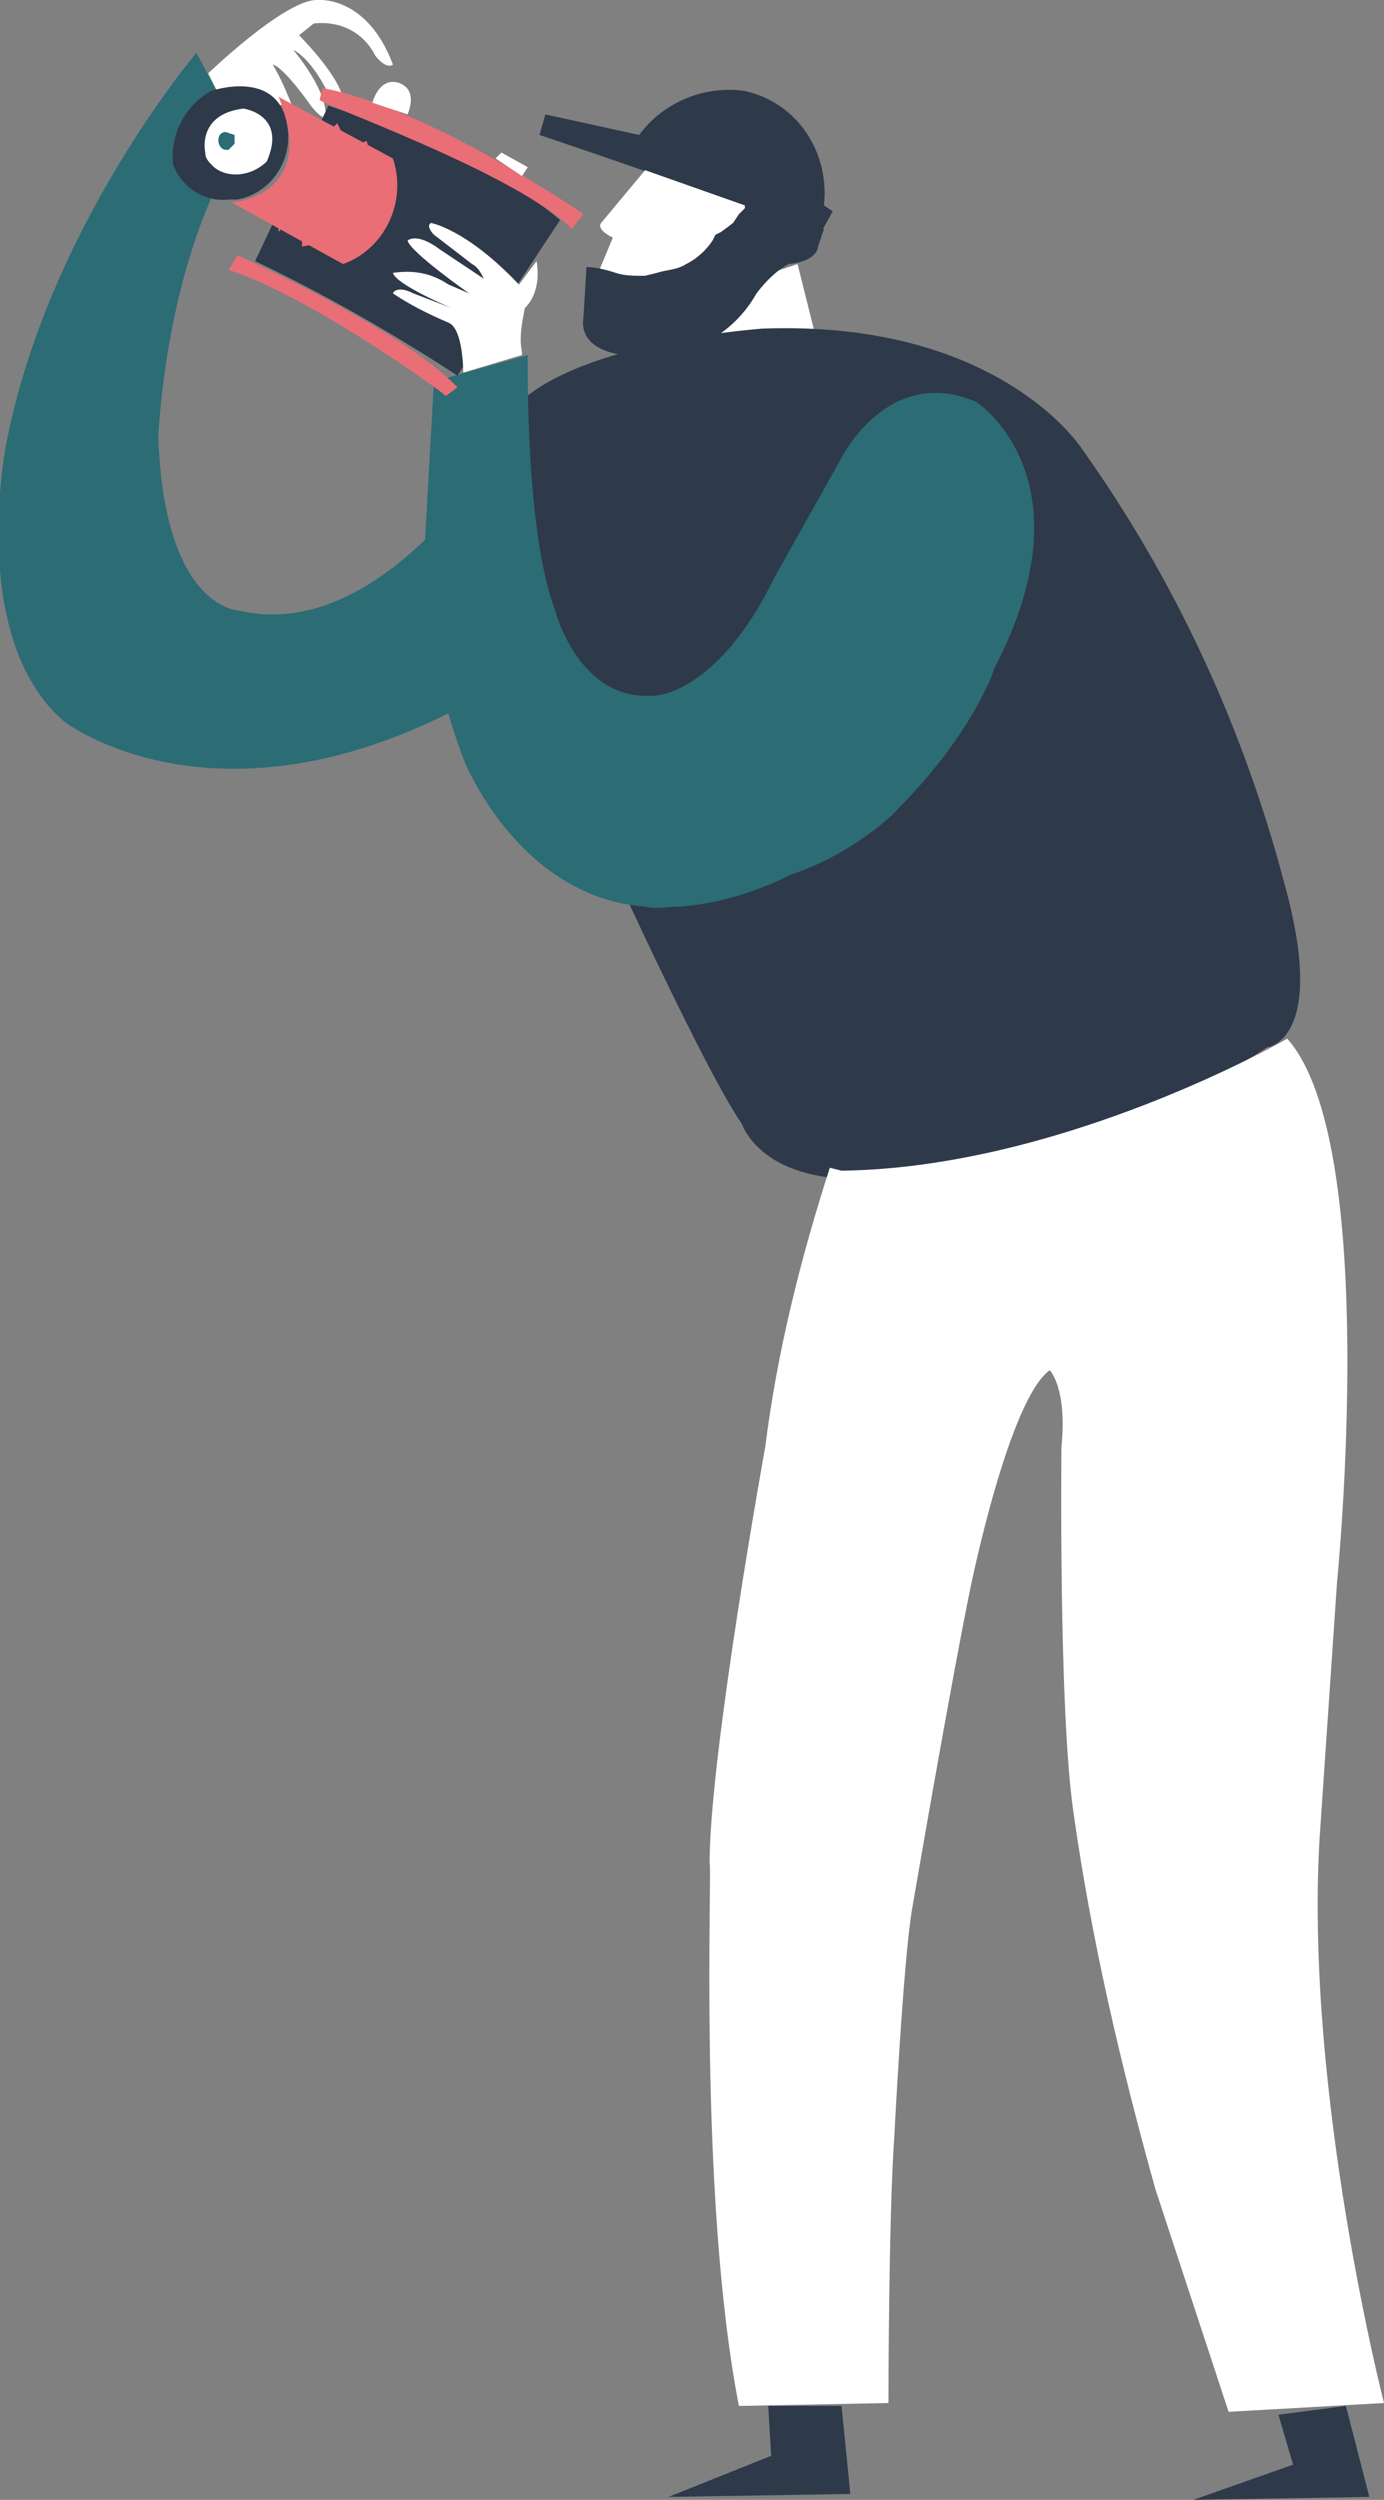 <?xml version="1.0" encoding="utf-8"?>
<!-- Generator: Adobe Illustrator 26.1.0, SVG Export Plug-In . SVG Version: 6.00 Build 0)  -->
<svg version="1.1" id="Groupe_13968" xmlns="http://www.w3.org/2000/svg" xmlns:xlink="http://www.w3.org/1999/xlink" x="0px"
	 y="0px" viewBox="0 0 47.2 85.2" style="enable-background:new 0 0 47.2 85.2;" xml:space="preserve">
<rect x="0" y="0" width="47.2" height="85.2" fill="#808080" stroke="none"/>
<style type="text/css">
	.st0{fill:#FFFFFF;}
	.st1{clip-path:url(#SVGID_00000075163803988602958070000009310539533446714776_);}
	.st2{fill:#2E394A;}
	.st3{fill:#2B6C75;}
	.st4{fill:#EA6E75;}
</style>
<path id="Tracé_32704" class="st0" d="M27.2,9l0.6,2.4l-3.6,0.5l0-0.8l1.2-1.5L27.2,9z"/>
<g id="Groupe_13967">
	<g>
		<defs>
			<rect id="SVGID_1_" x="0" y="0" width="47.2" height="85.2"/>
		</defs>
		<clipPath id="SVGID_00000183959870610525505570000004505440102725732747_">
			<use xlink:href="#SVGID_1_"  style="overflow:visible;"/>
		</clipPath>
		<g id="Groupe_13966" style="clip-path:url(#SVGID_00000183959870610525505570000004505440102725732747_);">
			<path id="Tracé_32705" class="st2" d="M18.4,4.6c0,0,7.8,2.6,9.5,3.5l0.5-0.9L28.1,7c0.2-1.8-0.9-3.5-2.7-3.9
				c-1.4-0.2-2.8,0.4-3.6,1.5l-3.2-0.7L18.4,4.6z"/>
			<path id="Tracé_32706" class="st0" d="M22,5.8l-1.5,1.8c0,0-0.2,0.2,0.4,0.5l-0.5,1.2c1.3,0.5,2.8,0.2,3.9-0.8
				c0.5-0.4,0.9-0.8,1.1-1.4V7L22,5.8z"/>
			<path id="Tracé_32707" class="st2" d="M28.1,7.8l-0.2,0.6c0,0,0,0.5-1,0.6c-0.4,0.2-0.8,0.6-1.1,1c-0.9,1.6-2.7,2.4-4.5,2.1
				c0,0-1.6-0.1-1.4-1.3L20,9.1c0.3,0,0.7,0.1,1,0.2c0.3,0.1,0.6,0.1,1,0.1l0.4-0.1c0.3-0.1,0.7-0.1,1-0.3c0.4-0.2,0.7-0.5,0.9-0.8
				l0.1-0.2l0.2-0.1L25,7.6l0.2-0.3l0.2-0.2L25.5,7l0.2-0.1l0.2,0.1l0.4,0.2c0.3,0.1,0.6,0.2,0.9,0.4C27.5,7.6,27.8,7.7,28.1,7.8"/>
			<path id="Tracé_32708" class="st2" d="M20.9,29.6c0,0,3.2,7,4.4,8.7c0,0,0.9,2.9,6.8,1.5c0,0,8.1-2,11.1-4.1
				c0,0,2.1-0.2,0.6-5.6c-1.4-5.3-3.7-10.3-6.9-14.8c0,0-2.8-4.4-10.9-4.1c0,0-8.7,0.6-9.1,4c0.1,2.6,0.5,5.1,1.2,7.6L20.9,29.6z"/>
			<path id="Tracé_32709" class="st3" d="M14.8,13l3.2-0.9c0,0-0.1,5.9,0.9,8.6c0,0,0.8,3.3,3.5,3c0,0,2.1-0.1,4-4l2.3-4.1
				c0,0,1.6-3.2,4.6-1.9c0,0,4,2.6,0.6,9.1l-0.1,0.3c-0.8,1.8-2,3.3-3.4,4.7c-1,0.9-2.2,1.6-3.4,2c-1.2,0.6-2.5,1-3.8,1.1
				c-0.4,0-0.8,0.1-1.2,0c-2.8-0.2-4.9-2.3-6.1-4.8c-1-2.5-1.4-5.1-1.4-7.8L14.8,13z"/>
			<path id="Tracé_32710" class="st3" d="M17,15.3c0,0-4,6.7-8.9,5.5c0,0-2.5-0.1-2.7-5.9c0,0,0.2-5.7,2.6-9.7l0.3-0.4L6.7,1.8
				c0,0-5.1,6-6.5,13.4c0,0-1.3,6.6,2,9.4c0,0,6.1,4.7,16-2C18.2,22.6,16.9,17.3,17,15.3"/>
			<path id="Tracé_32711" class="st0" d="M25.2,82l5.1-0.1c0,0,0-6.2,0.2-9.1c0,0,0.3-5.9,0.6-7.7c0,0,1.3-7.6,2-11
				c0,0,1.3-6.4,2.7-7.4c0,0,0.6,0.6,0.4,2.6c0,0-0.1,8.9,0.4,12.4c0.6,4.3,1.6,8.6,2.8,12.9l2.5,7.6l5.3-0.3c0,0-2.7-10.5-2.2-19.2
				l0.6-8.8c0,0,1.5-14.9-1.7-18.5c0,0-7.6,4.4-15.2,4.5l-0.4-0.1c-1,3.1-1.8,6.3-2.2,9.5c0,0-1.9,10.5-1.9,14.2
				C24.3,63.5,23.8,74.8,25.2,82"/>
			<path id="Tracé_32712" class="st2" d="M22.8,85.1L29,85l-0.3-3l-2.5,0l0.1,1.7L22.8,85.1z"/>
			<path id="Tracé_32713" class="st2" d="M40.7,85.2l6-0.1L45.9,82l-2.3,0.3l0.5,1.7L40.7,85.2z"/>
			<path id="Tracé_32714" class="st0" d="M7.1,2.5c0,0,2.6-2.5,3.7-2.5c0,0,1.7-0.2,2.6,2.2c0,0-0.2,0.2-0.6-0.3
				c-0.4-0.8-1.2-1.2-2.1-1.1l-0.5,0.4c0,0,1.4,1.4,1.5,2.2c0,0-0.3,0.1-0.6-0.4c0,0-0.5-1-1.1-1.3c0,0,1.2,1.4,1.1,2.3
				c0,0-0.1,0.1-0.5-0.4c0,0-0.9-1.3-1.3-1.4c0.3,0.5,0.5,1,0.7,1.5c0,0-1.6-0.6-2.2,0.2L7.1,2.5z"/>
			<path id="Tracé_32715" class="st2" d="M8.7,8.9l2.5-5.3c0,0,5.5,1.8,7.9,3.9l-3.5,5.3C13.3,11.3,11,10,8.7,8.9"/>
			<path id="Tracé_32716" class="st4" d="M19.5,7.8l0.4-0.5c0,0-5.2-3.6-8.9-4.3l-0.1,0.4C10.8,3.5,17.6,5.9,19.5,7.8"/>
			<path id="Tracé_32717" class="st4" d="M7.8,9.2l0.3-0.5c0,0,5.6,2.5,7.5,4.5l-0.4,0.3C15.3,13.5,10.6,10.1,7.8,9.2"/>
			<path id="Tracé_32718" class="st0" d="M12.7,3.5c0,0,0.2-0.8,0.8-0.7c0,0,0.8,0.1,0.4,1.1"/>
			<path id="Tracé_32719" class="st0" d="M16.9,5.4l0.2-0.2L18,5.7L17.8,6"/>
			<path id="Tracé_32720" class="st2" d="M5.9,5.6c-0.1-1,0.4-2,1.3-2.5c0,0,2.3-0.8,2.6,1.2c0.2,1.2-0.6,2.3-1.7,2.5
				c-0.1,0-0.2,0-0.3,0C7,6.9,6.2,6.4,5.9,5.6"/>
			<path id="Tracé_32721" class="st0" d="M7,5.2c0,0-0.3-1.3,1.3-1.5c0,0,1.5,0.2,0.8,1.8C8.6,6,7.8,6.1,7.3,5.7
				C7.1,5.5,7,5.4,7,5.2"/>
			<path id="Tracé_32722" class="st3" d="M7.7,4.5C7.3,4.5,7.4,5.2,7.8,5.1L8,4.9L8,4.6L7.7,4.5z"/>
			<path id="Tracé_32723" class="st4" d="M9.5,3.3l3.9,2.1c0.5,1.5-0.3,3.1-1.7,3.6L7.9,6.9C7.9,6.9,10.9,6.7,9.5,3.3"/>
			<path id="Tracé_32724" class="st4" d="M9.5,7.9V7.7h0.2l0,0c0.8-0.1,1.5-0.6,1.9-1.2c0.2-0.6,0.2-1.3-0.2-1.9l-0.1-0.2l0.2-0.2
				l0.1,0.2c0.4,0.6,0.5,1.4,0.2,2.1c-0.5,0.7-1.3,1.2-2.1,1.3l-0.1,0L9.5,7.9z"/>
			<path id="Tracé_32725" class="st4" d="M10.3,8.4l0-0.3c0,0,1.7-0.3,2-1.5c0.2-0.5,0.2-1.1,0-1.7l0.2-0.1c0.2,0.6,0.2,1.3,0,1.9
				C12.1,8.1,10.4,8.4,10.3,8.4"/>
			<path id="Tracé_32726" class="st0" d="M15.8,12.7c0,0,0-1.5-0.5-1.7c-0.7-0.3-1.3-0.6-1.9-1c0,0,0.1-0.3,0.7,0l1.3,0.5
				c0,0-1.9-0.8-2-1.2c0.7-0.1,1.3,0,1.9,0.4L16,10c0,0-2-1.4-2.1-1.8c0,0,0.3-0.3,1.1,0.3l1.5,1c-0.1-0.2-0.2-0.4-0.4-0.5l-1.3-1
				c0,0-0.3-0.3-0.1-0.4c0,0,1.2,0.2,3,2.1l0.6-0.8c0.1,0.6,0,1.2-0.4,1.6c-0.1,0.5-0.2,1-0.1,1.5l0,0.1L15.8,12.7z"/>
		</g>
	</g>
</g>
</svg>

